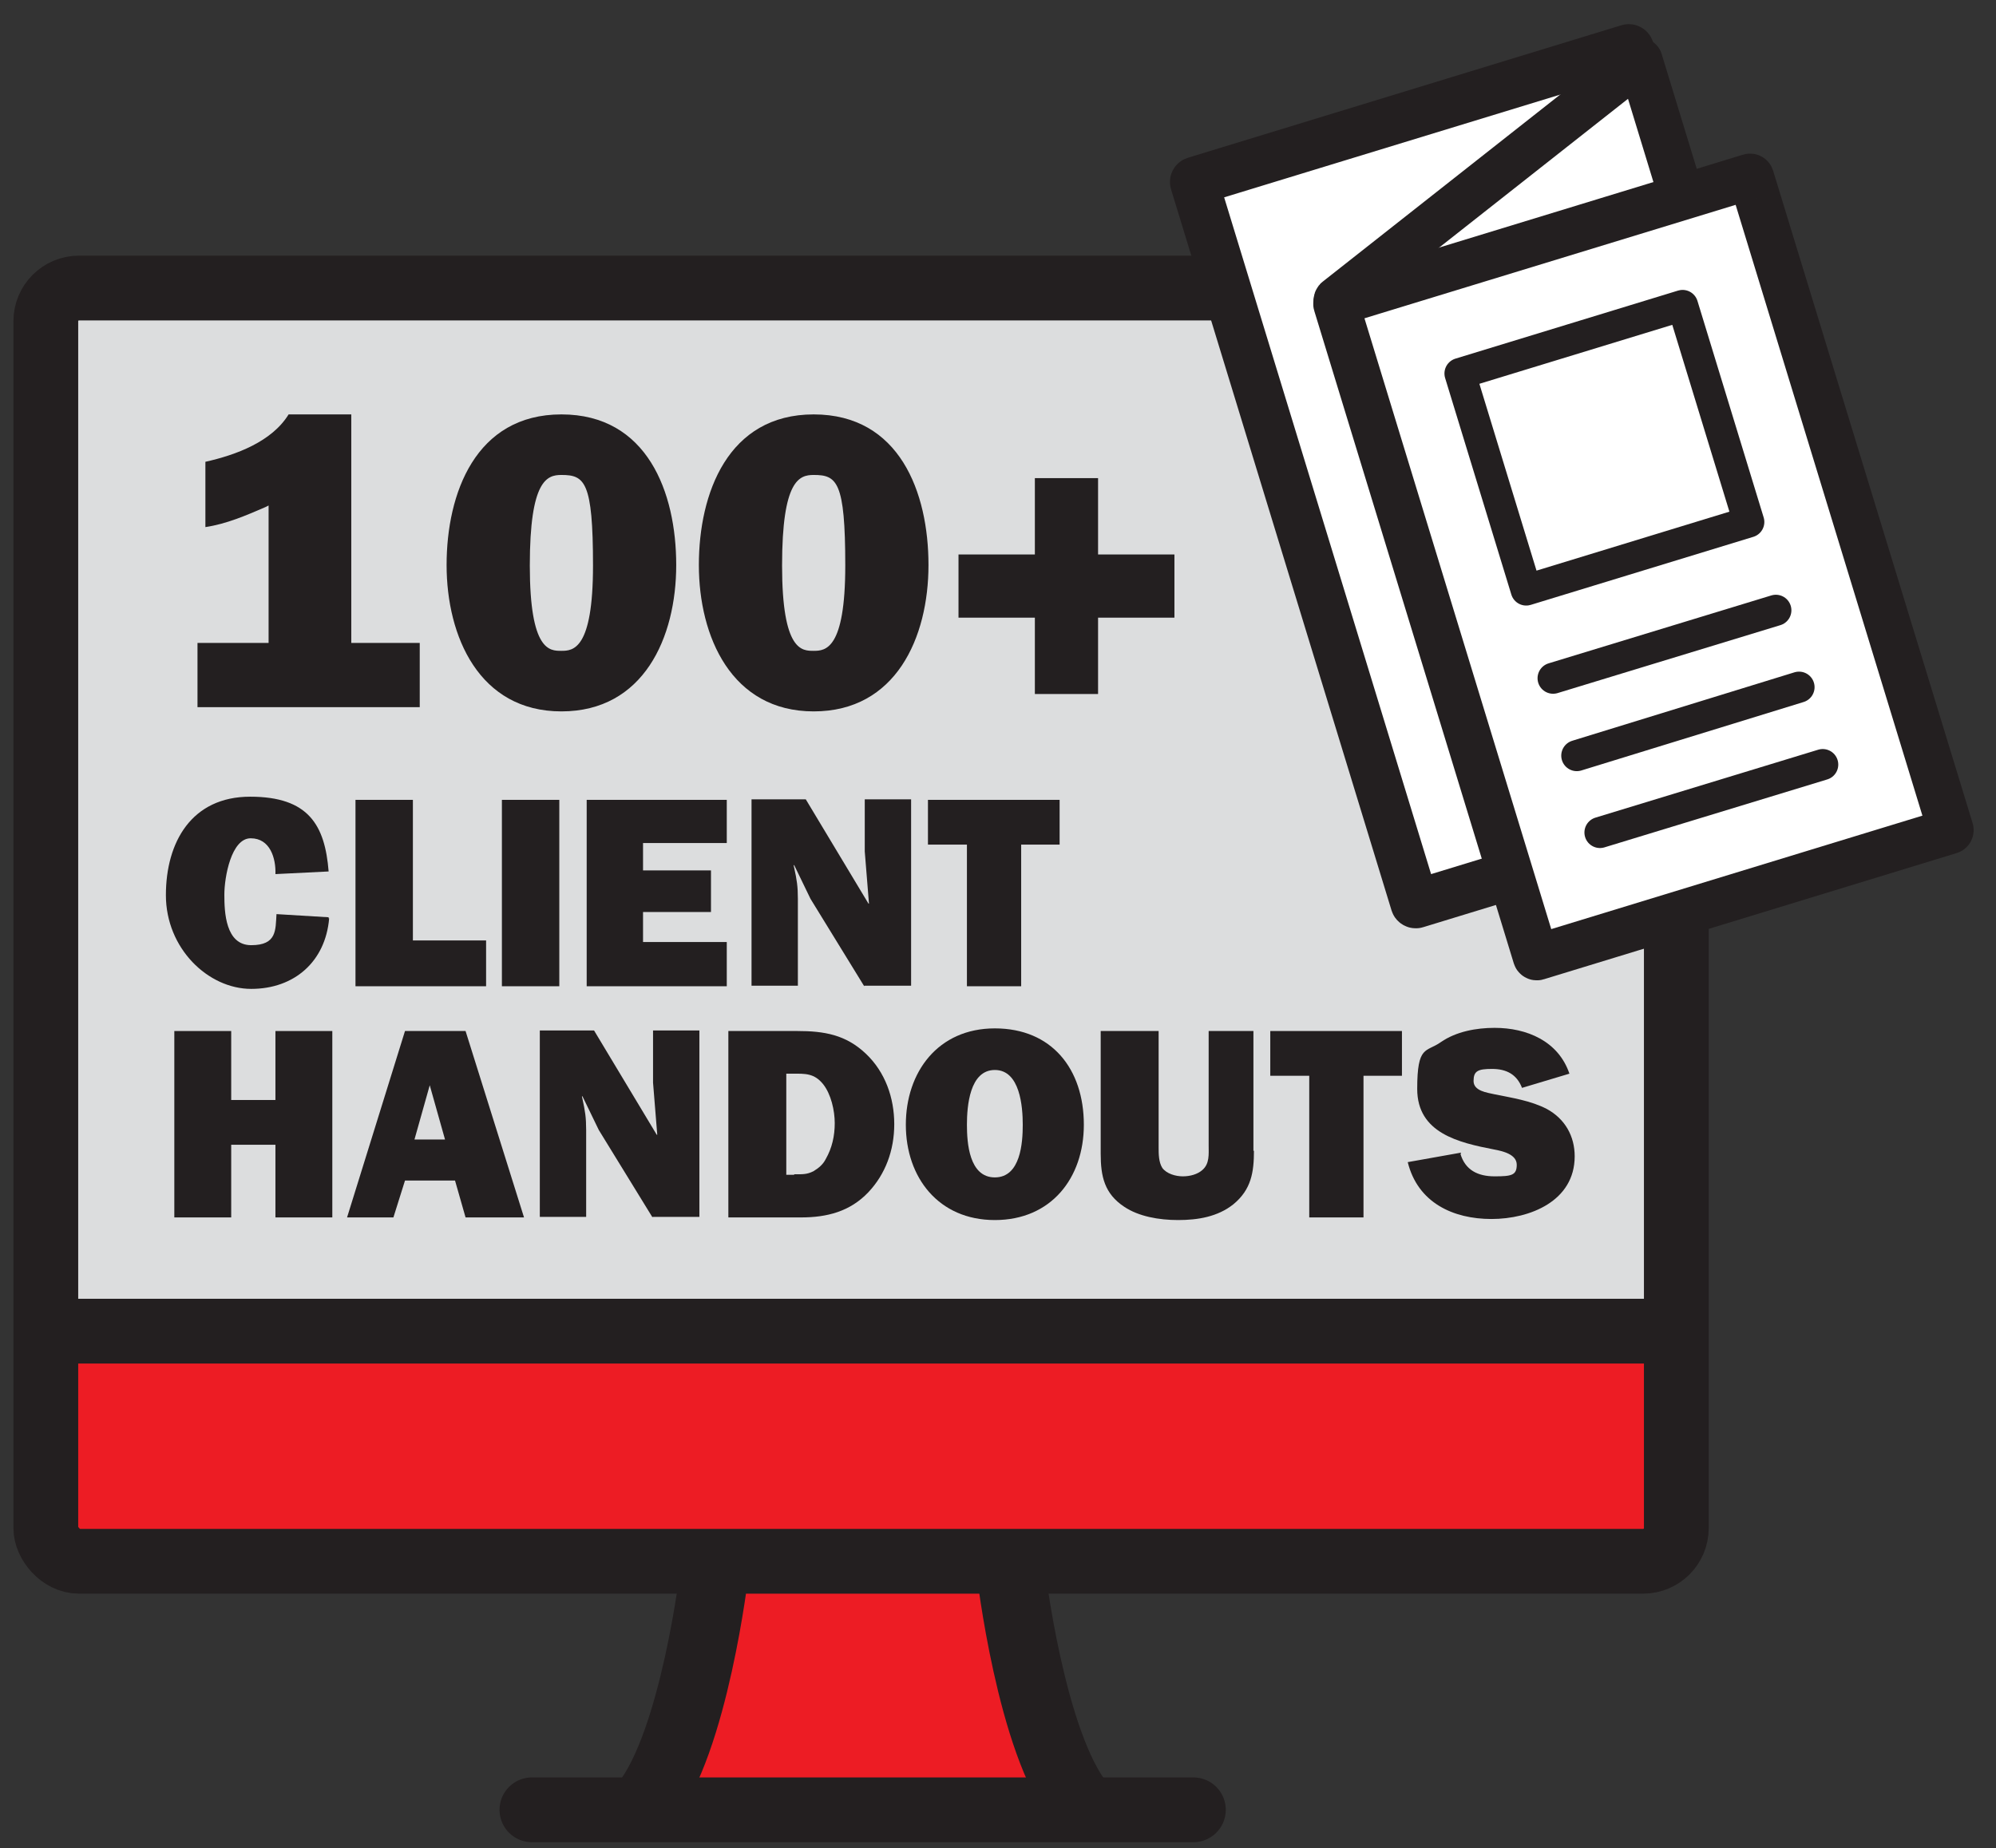 <?xml version="1.0" encoding="UTF-8"?>
<svg xmlns="http://www.w3.org/2000/svg" version="1.1" viewBox="0 0 379 351">
  <rect x="0" y="0" width="379" height="351" fill="#333333" stroke="none"/>
  <defs>
    <style>
      .cls-1 {
        fill: #231f20;
      }

      .cls-2 {
        fill: #dcddde;
      }

      .cls-3 {
        stroke-width: 8.7px;
      }

      .cls-3, .cls-4, .cls-5, .cls-6 {
        fill: #fff;
      }

      .cls-3, .cls-4, .cls-5, .cls-6, .cls-7, .cls-8 {
        stroke-linecap: round;
        stroke-linejoin: round;
      }

      .cls-3, .cls-4, .cls-5, .cls-6, .cls-7, .cls-8, .cls-9, .cls-10 {
        stroke: #231f20;
      }

      .cls-4 {
        stroke-width: 9.2px;
      }

      .cls-5 {
        stroke-width: 8.6px;
      }

      .cls-6 {
        stroke-width: 5.9px;
      }

      .cls-11 {
        fill: #ed1c24;
      }

      .cls-7 {
        stroke-width: 5.9px;
      }

      .cls-7, .cls-8, .cls-9, .cls-10 {
        fill: none;
      }

      .cls-8, .cls-9 {
        stroke-width: 12.3px;
      }

      .cls-9, .cls-10 {
        stroke-miterlimit: 10;
      }

      .cls-10 {
        stroke-width: 13px;
      }
    </style>
  </defs>
  <!-- Generator: Adobe Illustrator 28.7.5, SVG Export Plug-In . SVG Version: 1.2.0 Build 176)  -->
  <g>
    <g id="Layer_1">
      <g id="Layer_1-2" data-name="Layer_1">
        <path class="cls-2" d="M15.1,55h293.9c2.4,0,4.4,2,4.4,4.4v187.3H10.7V59.4c0-2.4,2-4.4,4.4-4.4h0Z"/>
        <path class="cls-11" d="M314.7,296.1H13.9c-2.8,0-5.2-2.3-5.2-5.2v-41.8h311.2v41.8c0,2.8-2.3,5.2-5.2,5.2Z"/>
        <polygon class="cls-11" points="205.2 342.8 189.8 295.2 134.7 295.2 128.9 343.7 205.2 342.8"/>
        <rect class="cls-9" x="8.7" y="54.7" width="309.6" height="241.8" rx="6.3" ry="6.3"/>
        <path class="cls-10" d="M135.7,298.1s-3.8,32.9-13.3,44.6"/>
        <path class="cls-10" d="M191.9,298.1s3.8,32.9,13.3,44.6"/>
        <line class="cls-8" x1="101" y1="343.7" x2="226.6" y2="343.7"/>
        <line class="cls-9" x1="13.7" y1="252.8" x2="320.4" y2="252.8"/>
        <g>
          <path class="cls-1" d="M62.5,174.4c-.7,8.2-6.6,13.4-14.8,13.4s-16.2-7.7-16.2-17.8,4.9-18.7,16-18.7,14.2,5.4,14.9,14.2l-10.1.5c.1-3-1-6.8-4.7-6.8s-5,7.4-5,10.7.2,9.6,5.1,9.6,4.6-2.9,4.8-5.9l9.9.6v.2Z"/>
          <path class="cls-1" d="M92.3,187.3h-24.8v-35.4h10.9v26.7h13.9v8.7h0Z"/>
          <path class="cls-1" d="M106.2,187.3h-10.9v-35.4h10.9v35.4Z"/>
          <path class="cls-1" d="M138,187.3h-26.6v-35.4h26.6v8.2h-15.9v5.2h12.9v7.9h-12.9v5.7h15.9v8.5h0Z"/>
          <path class="cls-1" d="M164.1,187.3l-10.2-16.6-3.1-6.4h-.1c0,.1.1.5.1.5.5,2.3.7,3.5.7,5.9v16.5h-8.8v-35.4h10.3l11.9,19.8h.1c0-.1-.8-9.9-.8-9.9v-9.9h8.8v35.4h-8.9Z"/>
          <path class="cls-1" d="M193.9,187.3h-10.3v-26.9h-7.4v-8.5h25v8.5h-7.3v26.9h0Z"/>
          <path class="cls-1" d="M63.1,231.2h-10.8v-13.8h-8.4v13.8h-10.8v-35.4h10.8v13.1h8.4v-13.1h10.8v35.4Z"/>
          <path class="cls-1" d="M86.3,224.2h-9.4l-2.2,7h-8.8l11-35.4h11.5l11.1,35.4h-11.1l-2-7h-.1ZM84.5,216.4l-2.9-10.3-2.9,10.3h5.8Z"/>
          <path class="cls-1" d="M123.9,231.2l-10.2-16.6-3.1-6.4h-.1c0,.1.1.5.1.5.5,2.3.7,3.5.7,5.9v16.5h-8.8v-35.4h10.3l11.9,19.8h.1c0-.1-.8-9.9-.8-9.9v-9.9h8.8v35.4h-8.9Z"/>
          <path class="cls-1" d="M138.3,195.8h13.1c5.1,0,9.2.7,13,4.3,3.7,3.5,5.4,8.4,5.4,13.4s-1.7,9.5-4.9,12.9c-3.5,3.7-7.9,4.8-12.8,4.8h-13.8v-35.4h0ZM150.8,223c1.4,0,2.4.1,3.7-.6,1-.6,1.8-1.3,2.3-2.3,1.2-2.1,1.7-4.4,1.7-6.8s-.7-5.5-2.2-7.4c-1.7-2.1-3.4-2-5.8-2h-1.2v19.2h1.5Z"/>
          <path class="cls-1" d="M205.8,213.6c0,10.1-6.2,18.1-16.9,18.1s-16.9-8.1-16.9-18.1,6.1-18.3,16.9-18.3,16.9,7.7,16.9,18.3ZM183.6,213.6c0,3.4.4,10,5.3,10s5.3-6.6,5.3-10-.5-10.4-5.3-10.4-5.3,6.9-5.3,10.4Z"/>
          <path class="cls-1" d="M238.1,218.5c0,4.1-.5,7.4-3.9,10.2-3,2.4-6.8,3-10.5,3s-7.5-.7-10.2-2.5c-3.8-2.5-4.5-5.8-4.5-10.1v-23.3h11v22.1c0,1.2,0,2.8.7,3.9.8,1.1,2.5,1.6,3.9,1.6s2.8-.4,3.7-1.2c1.4-1.2,1.2-3,1.2-4.7v-21.7h8.5v22.8h0Z"/>
          <path class="cls-1" d="M258.9,231.2h-10.3v-26.9h-7.4v-8.5h25v8.5h-7.3v26.9h0Z"/>
          <path class="cls-1" d="M277.3,219.1c.9,3.1,3.3,4.3,6.5,4.3s4.2-.2,4.2-2.2-2.7-2.6-4.3-2.9c-6.7-1.3-14.6-3.1-14.6-11.5s1.7-6.9,4.5-8.9c2.9-2,6.7-2.7,10.2-2.7,6.1,0,12.1,2.5,14.2,8.7l-9,2.7c-1-2.6-3-3.6-5.7-3.6s-3.5.4-3.5,2.3,2.6,2.2,3.9,2.5c3.4.7,6.9,1.2,10,2.8,3.5,1.9,5.3,5.2,5.3,9,0,8.5-8.5,11.9-15.8,11.9s-14-3.1-15.9-10.8l10.1-1.8v.2Z"/>
        </g>
        <g>
          <path class="cls-1" d="M79.7,122.1v12.2h-42.2v-12.2h13.5v-26.1l-.6.3c-3.7,1.6-7.4,3.2-11.4,3.8v-12.4c5.8-1.3,12.6-3.8,15.8-9h11.9v43.4h13Z"/>
          <path class="cls-1" d="M106.6,78.7c16.3,0,21.8,14.8,21.8,28.6s-6.2,27.8-21.8,27.8-21.8-14.2-21.8-27.8,5.5-28.6,21.8-28.6ZM106.6,90.2c-2.7,0-6,.9-6,17.2s3.8,16.2,6,16.2,6-.2,6-16.2-1.6-17.2-6-17.2Z"/>
          <path class="cls-1" d="M154.5,78.7c16.3,0,21.8,14.8,21.8,28.6s-6.2,27.8-21.8,27.8-21.8-14.2-21.8-27.8,5.5-28.6,21.8-28.6ZM154.5,90.2c-2.7,0-6,.9-6,17.2s3.8,16.2,6,16.2,6-.2,6-16.2-1.6-17.2-6-17.2Z"/>
          <path class="cls-1" d="M196.5,90.8h12v14.5h14.5v12h-14.5v14.5h-12v-14.5h-14.5v-12h14.5v-14.5Z"/>
        </g>
        <g>
          <rect class="cls-4" x="245.8" y="18.6" width="86.5" height="143.6" rx=".2" ry=".2" transform="translate(-13.8 88.5) rotate(-17)"/>
          <path class="cls-2" d="M301.3,134.4"/>
          <path class="cls-5" d="M356.2,159l-65,19.9c-.2,0-.4,0-.4-.3l-37.1-121.3c0-.2,0-.4.2-.5l57.5-45.3,44.9,147c0,.2,0,.4-.2.5h0Z"/>
          <rect class="cls-3" x="270.8" y="42.7" width="82.4" height="130" rx=".2" ry=".2" transform="translate(-17.8 95.9) rotate(-17)"/>
          <g>
            <line class="cls-7" x1="294.9" y1="128.8" x2="337.2" y2="115.9"/>
            <line class="cls-7" x1="299.4" y1="143.5" x2="341.6" y2="130.5"/>
            <line class="cls-7" x1="303.8" y1="158.1" x2="346.1" y2="145.2"/>
          </g>
          <rect class="cls-6" x="282.5" y="63.5" width="44.2" height="43" transform="translate(-11.5 92.8) rotate(-17)"/>
        </g>
      </g>
    </g>
  </g>
</svg>